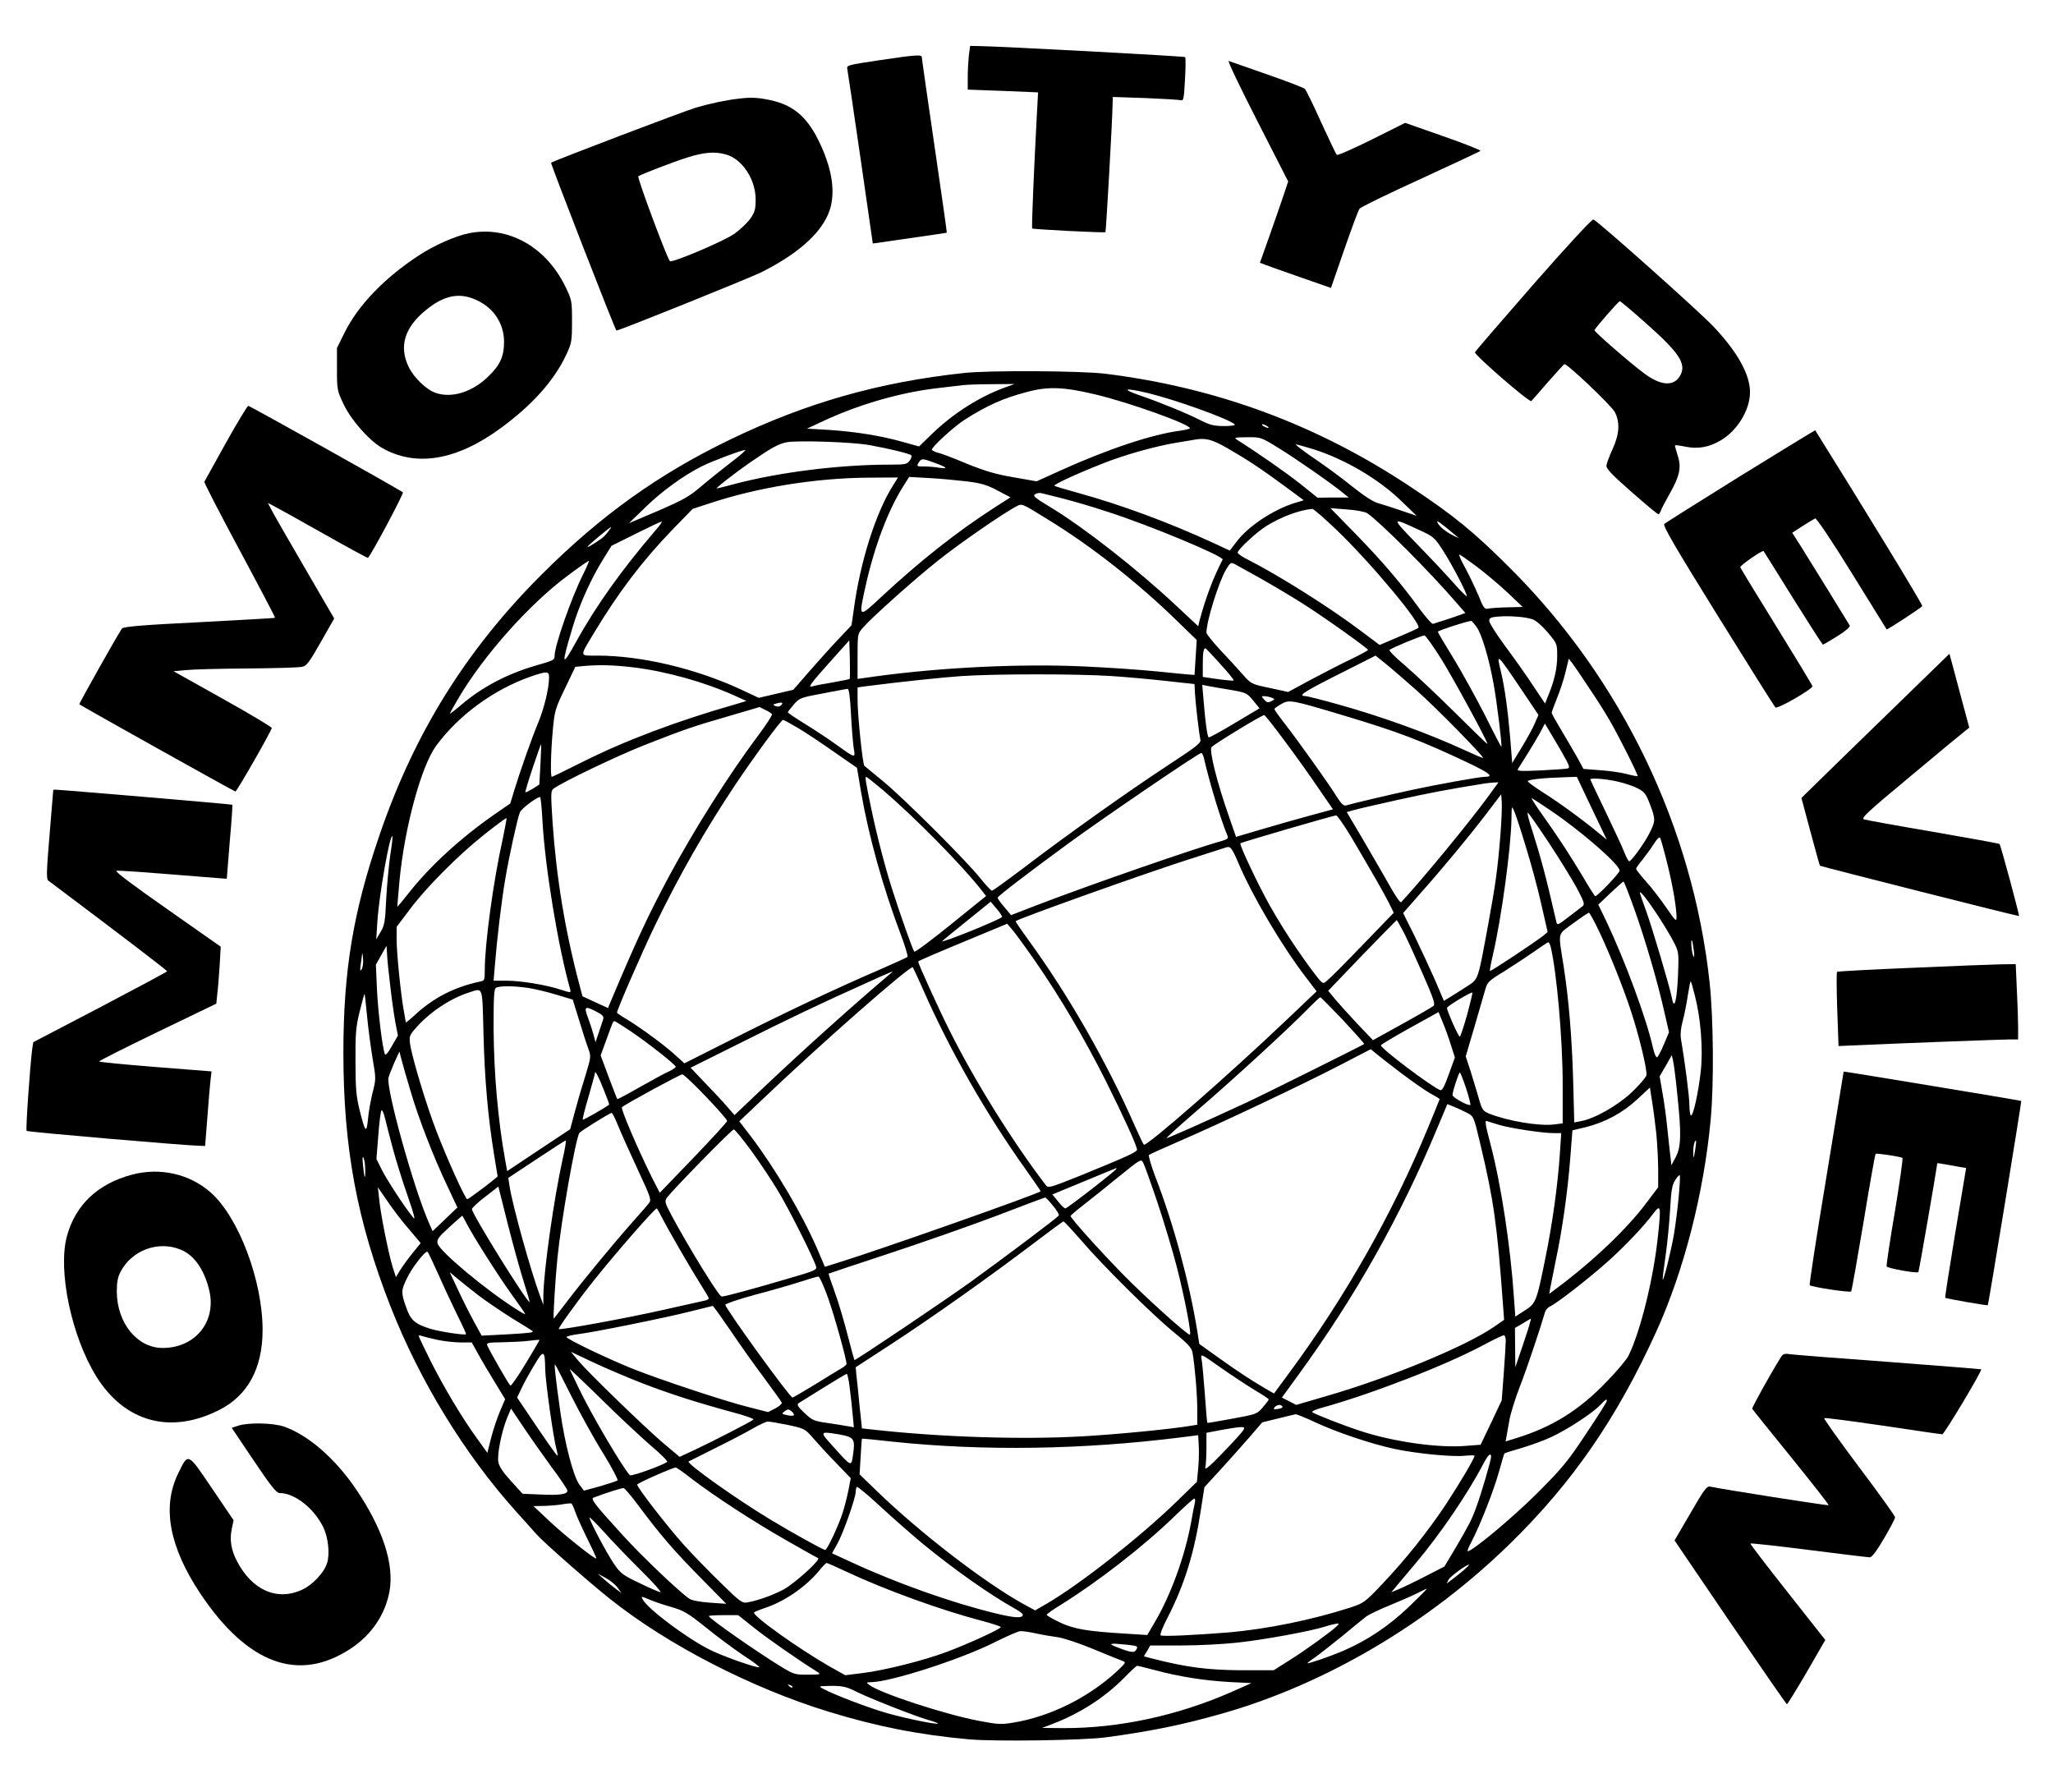 <?xml version="1.0" standalone="no"?>
<!DOCTYPE svg PUBLIC "-//W3C//DTD SVG 20010904//EN"
 "http://www.w3.org/TR/2001/REC-SVG-20010904/DTD/svg10.dtd">
<svg version="1.0" xmlns="http://www.w3.org/2000/svg"
 width="1118pt" height="976pt" viewBox="0 0 1118 976"
 preserveAspectRatio="xMidYMid meet">

<g transform="translate(0,976) scale(0.1,-0.1)"
fill="#000000" stroke="none">
<path d="M5276 9458 c-3 -29 -6 -83 -6 -119 l0 -67 191 -7 192 -8 -6 -111
c-16 -296 -30 -626 -26 -630 6 -5 393 -25 399 -20 3 4 38 610 39 703 l1 33
178 -6 c97 -4 184 -9 193 -12 14 -4 17 12 22 113 4 64 4 119 1 122 -4 5 -1015
59 -1120 60 l-51 1 -7 -52z"/>
<path d="M4782 9431 c-163 -24 -173 -27 -168 -46 2 -11 35 -229 72 -486 l67
-465 201 29 c111 16 202 29 202 30 1 1 -29 214 -67 472 -38 259 -69 476 -69
483 0 16 -31 14 -238 -17z"/>
<path d="M6846 9103 l169 -331 -26 -78 c-15 -44 -49 -143 -77 -222 l-51 -143
27 -10 c15 -6 102 -37 194 -69 l166 -58 72 208 c40 115 77 216 84 224 6 8 155
81 331 161 176 81 323 150 327 153 4 4 -87 40 -202 80 l-208 73 -182 -91
c-101 -50 -186 -88 -190 -83 -5 4 -43 85 -86 178 -42 94 -82 175 -88 181 -6 6
-99 42 -206 79 -107 37 -201 70 -209 73 -8 3 62 -143 155 -325z"/>
<path d="M4025 9223 c-72 -8 -156 -26 -235 -49 -70 -21 -776 -290 -789 -300
-4 -4 350 -914 356 -914 16 0 718 283 788 317 188 94 312 200 362 310 49 106
30 250 -53 415 -64 126 -138 187 -260 213 -67 14 -105 16 -169 8z m-72 -304
c88 -24 162 -135 162 -245 0 -53 -4 -69 -30 -106 -17 -23 -56 -60 -86 -81 -60
-42 -340 -160 -351 -149 -16 17 -179 454 -172 462 11 9 197 81 269 103 88 28
149 33 208 16z"/>
<path d="M8350 8211 c-173 -198 -316 -364 -318 -369 -4 -14 298 -276 307 -266
5 5 46 52 91 104 46 52 86 96 89 97 14 5 256 -225 275 -261 29 -57 25 -120
-13 -203 -17 -37 -32 -77 -33 -89 -2 -15 32 -51 136 -142 76 -67 142 -122 147
-122 4 0 10 9 14 20 3 10 24 50 45 87 57 100 68 147 46 213 -9 29 -16 54 -14
55 2 2 26 -1 55 -7 69 -14 127 -4 190 32 93 53 163 167 163 265 0 96 -68 218
-198 356 -74 79 -630 575 -655 584 -7 3 -151 -153 -327 -354z m611 -209 c182
-161 222 -221 191 -283 -33 -65 -106 -62 -200 9 -78 58 -271 226 -269 234 3
11 131 158 138 158 4 0 67 -53 140 -118z"/>
<path d="M2554 8490 c-75 -15 -190 -66 -275 -122 -186 -122 -329 -271 -402
-418 l-42 -85 0 -115 c0 -111 1 -117 36 -191 41 -86 137 -195 206 -236 185
-108 408 -72 650 106 172 126 290 258 356 398 30 64 32 74 32 184 0 113 -1
116 -38 192 -107 216 -312 329 -523 287z m41 -364 c94 -43 149 -127 150 -226
0 -81 -21 -128 -88 -192 -86 -83 -195 -117 -283 -88 -52 17 -122 85 -150 145
-52 111 -20 213 96 307 99 81 183 97 275 54z"/>
<path d="M5250 7729 c-465 -50 -861 -163 -1277 -364 -387 -187 -703 -413
-1024 -734 -413 -413 -695 -867 -885 -1426 -141 -413 -194 -732 -194 -1177 0
-518 74 -916 257 -1383 159 -405 404 -805 683 -1115 42 -47 92 -102 111 -124
40 -45 290 -265 404 -355 312 -248 766 -482 1185 -611 261 -80 490 -126 765
-151 140 -13 628 -6 750 11 248 34 411 67 630 129 565 161 1125 491 1571 928
339 332 580 682 794 1153 150 330 259 754 296 1155 18 192 15 551 -6 745 -91
845 -479 1650 -1085 2255 -199 199 -308 288 -545 445 -507 337 -1055 540
-1662 615 -133 16 -630 19 -768 4z m225 -78 c-141 -51 -283 -141 -400 -254
l-70 -68 -90 25 c-120 34 -255 55 -400 65 l-120 7 79 37 c195 92 417 157 619
182 67 8 136 16 152 18 17 2 86 5 155 5 l125 1 -50 -18z m495 -40 c180 -43
510 -161 510 -183 0 -3 -24 -9 -52 -13 -154 -20 -394 -100 -653 -217 l-130
-59 -125 22 c-96 16 -156 34 -255 74 -71 30 -142 57 -158 60 -15 4 -29 11 -32
15 -7 11 118 126 179 165 123 78 210 117 340 151 115 31 202 27 376 -15z m280
9 c152 -37 440 -140 474 -171 6 -5 -19 -9 -57 -9 -55 0 -79 6 -126 30 -81 41
-218 97 -331 136 -107 37 -87 44 40 14z m650 -180 c8 -5 11 -10 5 -10 -5 0
-17 5 -25 10 -8 5 -10 10 -5 10 6 0 17 -5 25 -10z m65 -121 c97 -60 290 -194
350 -244 l30 -24 -85 0 -85 -1 -95 76 c-77 61 -223 163 -346 241 -16 10 -6 12
56 12 76 1 76 1 175 -60z m-280 0 c109 -63 178 -108 312 -207 l103 -76 -53
-16 c-116 -37 -253 -128 -314 -211 l-36 -47 -86 40 c-243 112 -501 208 -740
274 -68 19 -127 36 -129 39 -6 6 116 63 258 119 118 48 297 98 410 116 41 7
82 13 90 15 64 12 98 4 185 -46z m-1948 17 c105 -19 216 -46 225 -55 4 -4 1
-17 -8 -29 -14 -20 -24 -22 -107 -22 -274 0 -602 -41 -845 -105 -52 -14 -96
-25 -99 -25 -9 0 101 86 182 142 119 82 155 101 200 110 63 11 361 1 452 -16z
m2415 -22 c173 -55 357 -163 481 -284 l82 -79 -85 29 c-47 16 -103 34 -125 40
-25 6 -77 40 -140 90 -55 45 -149 114 -210 155 -60 41 -104 75 -98 75 7 0 49
-12 95 -26z m-3169 -70 c-48 -37 -122 -96 -163 -131 -65 -56 -97 -74 -235
-134 l-160 -68 92 89 c87 85 204 170 303 220 50 26 218 89 238 90 7 0 -27 -30
-75 -66z m1106 -4 c68 -24 78 -35 26 -27 -22 4 -59 7 -83 7 -40 0 -41 1 -30
20 16 25 20 25 87 0z m-225 -122 c-95 -150 -179 -415 -214 -673 l-13 -90 -71
-75 c-39 -41 -110 -120 -158 -175 l-88 -101 -94 -22 -94 -22 -94 44 c-246 115
-545 186 -785 186 -99 0 -98 -9 -21 119 135 225 266 397 431 568 l109 112 92
30 c261 87 577 138 864 140 l162 1 -26 -42z m399 21 c80 -10 112 -19 169 -50
l71 -37 -86 -55 c-208 -134 -406 -291 -614 -484 -131 -122 -129 -123 -87 66
48 212 122 406 204 535 l31 49 107 -6 c59 -3 151 -12 205 -18z m523 -93 c55
-14 165 -46 243 -72 229 -73 638 -244 629 -261 -53 -103 -92 -208 -125 -330
l-8 -33 -123 115 c-212 198 -496 420 -675 529 -91 55 -105 66 -90 75 10 6 25
8 33 6 8 -2 60 -15 116 -29z m-76 -117 c231 -141 488 -343 701 -551 l106 -103
-6 -95 -6 -95 -30 2 c-16 1 -95 9 -175 17 -80 8 -258 21 -396 27 -344 16 -776
-5 -1136 -54 l-98 -14 0 123 c0 123 0 123 31 158 48 55 279 262 408 364 108
87 358 260 425 294 32 17 26 20 176 -73z m1570 -56 c185 -177 465 -513 444
-532 -5 -4 -55 -27 -110 -50 l-101 -43 -100 75 c-169 128 -452 306 -620 391
-29 14 -53 31 -53 37 0 16 100 109 155 144 80 50 178 87 251 94 7 1 67 -52
134 -116z m165 93 c70 -48 339 -317 482 -483 l53 -61 -28 -10 c-15 -6 -52 -18
-82 -28 -30 -9 -60 -19 -66 -21 -6 -2 -40 36 -75 84 -100 138 -202 257 -348
407 l-136 139 90 -7 c49 -3 98 -13 110 -20z m277 -89 c86 -39 89 -42 137 -116
53 -83 135 -241 128 -247 -2 -2 -33 28 -68 68 -35 40 -124 135 -199 212 -146
150 -146 152 2 83z m202 -30 l21 -18 -25 12 c-42 20 -80 49 -91 72 -11 20 13
3 95 -66z m-4356 23 c-180 -210 -322 -408 -429 -602 -81 -146 -84 -136 -22 72
38 128 101 268 169 377 l44 71 133 66 c72 36 136 66 140 66 5 0 -11 -23 -35
-50z m-258 -7 c-11 -15 -28 -32 -38 -38 -48 -33 -72 -47 -72 -42 0 6 121 107
128 107 2 0 -6 -12 -18 -27z m4730 -187 c47 -35 123 -99 169 -142 l83 -79 -82
-2 c-45 -1 -92 -4 -105 -7 -20 -5 -26 2 -54 72 -18 42 -50 110 -72 150 -22 39
-36 72 -32 72 5 0 46 -29 93 -64z m-4864 -42 c-65 -131 -156 -390 -156 -446 0
-22 -4 -24 -105 -53 -154 -45 -289 -116 -402 -212 -35 -30 -63 -51 -63 -49 0
3 22 43 49 88 138 233 388 513 596 666 60 45 111 80 112 78 2 -2 -12 -34 -31
-72z m3691 -25 c67 -38 166 -97 220 -131 115 -72 363 -249 363 -257 0 -3 -44
-27 -98 -53 -53 -25 -151 -76 -217 -111 l-120 -65 -101 22 c-100 21 -100 21
-149 76 -26 30 -81 90 -122 133 -40 43 -73 85 -73 92 0 62 65 271 106 343 23
38 27 41 47 31 12 -7 77 -43 144 -80z m1478 -221 c17 -5 53 -36 83 -71 51 -61
52 -63 52 -127 0 -68 -14 -132 -47 -213 l-19 -48 -69 103 c-37 57 -106 153
-152 215 -45 61 -83 121 -83 132 0 17 8 20 53 24 65 4 143 -2 182 -15z m-302
-45 c28 -41 68 -177 92 -315 17 -94 46 -331 41 -335 -1 -1 -41 75 -88 170 -48
94 -125 234 -172 311 -47 76 -86 142 -86 146 0 6 153 56 181 59 4 1 18 -16 32
-36z m-192 -175 c68 -110 249 -443 249 -459 0 -3 -82 77 -182 176 -101 100
-223 214 -271 255 -48 40 -84 77 -80 81 11 11 174 78 190 79 6 0 49 -60 94
-132z m-3224 -105 c-2 -2 -44 -10 -93 -19 -49 -8 -97 -17 -108 -21 -29 -8 -18
7 94 133 l105 117 3 -103 c1 -56 1 -104 -1 -107z m2018 82 c43 -47 76 -88 73
-90 -2 -3 -41 1 -86 7 l-82 12 0 71 c0 61 4 85 15 85 2 0 37 -38 80 -85z
m1069 -144 c101 -89 369 -362 362 -368 -1 -2 -45 17 -97 41 -197 91 -453 184
-694 251 -89 25 -169 45 -178 45 -42 0 -3 25 184 119 l200 101 57 -46 c31 -25
106 -90 166 -143z m574 0 l90 -134 -20 -46 c-10 -24 -42 -83 -71 -130 l-52
-86 -11 137 c-13 152 -30 275 -50 359 -26 107 -25 106 114 -100z m365 14 c41
-60 92 -141 114 -180 52 -90 155 -296 151 -301 -2 -2 -28 3 -58 11 -30 8 -96
18 -146 21 l-91 7 -33 61 c-19 33 -58 101 -87 149 -29 48 -53 91 -53 96 0 5
13 39 28 77 16 38 37 102 47 143 l18 74 19 -24 c10 -13 51 -73 91 -134z
m-5203 111 c179 -22 384 -79 551 -154 l64 -29 -60 -18 c-318 -91 -598 -196
-837 -316 -87 -44 -160 -79 -163 -79 -8 0 -6 127 5 250 10 109 13 120 67 232
l56 117 41 4 c88 8 166 6 276 -7z m-460 -53 c0 -59 -25 -163 -57 -243 -38 -91
-98 -261 -133 -375 l-21 -70 -87 -60 c-185 -129 -353 -283 -468 -430 -32 -41
-59 -73 -60 -72 -1 1 5 67 12 146 28 289 118 619 199 730 123 167 313 306 515
377 88 30 100 30 100 -3z m3060 6 c91 -6 230 -19 310 -28 l145 -16 2 -45 c3
-58 23 -228 30 -257 4 -19 -19 -37 -184 -145 -219 -144 -548 -378 -780 -555
-89 -67 -166 -123 -171 -123 -5 0 -33 30 -63 67 -77 97 -417 436 -529 528 -52
43 -98 81 -103 85 -9 8 -37 273 -37 361 l0 66 43 6 c177 23 423 49 527 56 187
12 622 12 810 0z m642 -74 c95 -16 98 -18 132 -59 l35 -43 -136 -81 c-75 -45
-138 -80 -141 -77 -8 7 -19 91 -27 194 l-8 92 24 -5 c13 -3 68 -12 121 -21z
m-2058 -132 c4 -76 11 -160 15 -186 10 -57 11 -58 -93 17 -43 31 -120 82 -172
114 -51 31 -93 60 -94 63 0 3 15 22 33 43 30 35 38 38 157 60 69 13 130 25
136 25 7 1 14 -47 18 -136z m2291 88 c19 -8 19 -8 -1 -19 -18 -9 -25 -8 -39 8
-17 19 -17 20 1 19 10 0 28 -4 39 -8z m389 -96 c304 -91 426 -138 688 -262
112 -54 135 -73 83 -73 -28 0 -262 -42 -395 -71 -108 -23 -337 -77 -361 -85
-12 -3 -26 11 -49 47 -38 63 -213 308 -287 403 -29 37 -53 71 -53 75 0 3 17
16 37 27 44 26 56 23 337 -61z m-3061 54 c-7 -7 -19 -8 -30 -4 -16 7 -15 9 7
15 30 8 38 4 23 -11z m-85 -25 c18 -8 34 -19 36 -23 3 -4 -31 -57 -76 -117
-162 -217 -344 -505 -486 -768 -111 -208 -173 -339 -322 -693 l-9 -22 -70 32
-69 32 -16 60 c-80 302 -126 586 -147 889 -10 157 -10 171 6 182 49 36 350
180 495 237 219 86 266 102 460 158 91 27 165 48 166 49 0 0 15 -7 32 -16z
m2829 -170 c57 -76 139 -191 182 -255 l80 -116 -122 -33 c-67 -18 -186 -52
-264 -75 l-142 -42 -35 101 c-68 192 -113 373 -98 388 20 20 277 177 287 174
5 -1 55 -65 112 -142z m-2648 70 c42 -25 130 -84 197 -131 l121 -84 22 -131
c41 -239 119 -519 215 -773 25 -66 42 -123 38 -126 -4 -3 -72 -34 -152 -69
-248 -107 -524 -238 -799 -377 l-264 -133 -43 39 c-55 52 -187 149 -263 196
-34 20 -61 38 -61 41 0 16 137 330 206 473 134 276 268 512 437 766 106 158
250 354 261 355 5 0 43 -21 85 -46z m4182 -176 c15 -29 17 -39 7 -42 -7 -3
-73 -7 -147 -11 -109 -5 -132 -4 -125 7 4 7 26 42 49 78 23 36 54 89 70 117
l28 53 49 -82 c27 -45 58 -99 69 -120z m-5588 -22 l-6 -108 -36 -23 c-20 -12
-38 -21 -40 -19 -2 1 16 62 40 133 24 72 44 129 46 128 1 -2 -1 -51 -4 -111z
m3613 37 c31 -136 92 -337 129 -425 5 -13 -2 -19 -34 -28 -137 -37 -716 -238
-1000 -347 l-145 -56 -37 44 c-21 24 -37 47 -36 51 3 10 158 129 382 293 187
137 712 495 727 495 4 0 10 -12 14 -27z m-1749 -174 c172 -147 434 -412 542
-551 l21 -27 -192 -155 c-106 -86 -195 -152 -199 -148 -8 8 -76 200 -118 332
-39 121 -84 293 -115 440 -33 158 -36 180 -29 180 3 0 43 -32 90 -71z m3861
-100 l82 -171 -38 31 c-86 72 -223 172 -303 222 -47 30 -87 59 -89 64 -5 10
80 19 206 23 l61 2 81 -171z m142 145 c35 -8 84 -24 107 -36 37 -19 46 -29 68
-87 31 -82 31 -91 -1 -155 -27 -55 -100 -156 -112 -156 -4 0 -15 21 -26 48
-10 26 -56 125 -102 221 -46 96 -84 175 -84 177 0 10 91 2 150 -12z m-702 -76
c-101 -139 -359 -453 -478 -581 -4 -5 -34 38 -65 95 -32 56 -97 169 -144 249
l-87 147 35 10 c20 6 128 31 241 56 173 38 265 56 470 89 14 2 37 5 53 6 l27
1 -52 -72z m63 -213 c-16 -195 -27 -272 -67 -490 -57 -310 -52 -294 -115 -336
-30 -19 -70 -45 -90 -57 l-36 -22 -48 113 c-27 61 -77 169 -111 239 l-63 126
91 104 c129 145 271 317 364 439 l79 104 3 -40 c2 -22 -1 -103 -7 -180z
m-5217 78 c14 -256 85 -687 152 -924 4 -15 -1 -15 -52 2 -79 26 -217 49 -298
49 l-68 0 7 83 c12 149 36 350 56 467 21 126 66 330 80 366 7 20 91 83 110 84
4 0 9 -57 13 -127z m5487 56 c164 -110 379 -296 379 -330 0 -13 -120 -139
-133 -139 -2 0 -31 44 -62 98 -75 125 -132 213 -222 340 -41 57 -68 100 -61
96 7 -4 51 -33 99 -65z m-131 -202 c28 -90 66 -231 84 -313 l34 -149 -21 -18
c-44 -35 -289 -198 -293 -194 -2 2 5 42 16 88 46 197 98 578 101 739 1 74 1
74 15 43 8 -18 37 -106 64 -196z m124 25 c57 -86 125 -197 152 -246 40 -75 45
-90 33 -100 -8 -6 -43 -33 -77 -59 -59 -46 -62 -47 -67 -25 -57 249 -82 343
-143 535 -11 35 -16 60 -11 57 5 -3 56 -76 113 -162z m-1076 31 c115 -195 178
-305 206 -360 l26 -53 -137 -142 c-154 -159 -199 -205 -230 -231 -20 -18 -21
-16 -86 70 -82 112 -154 222 -223 344 -61 108 -166 330 -159 337 6 6 505 151
521 152 7 0 43 -53 82 -117z m-4621 -15 c-50 -224 -97 -567 -97 -709 0 -56 -1
-59 -27 -64 -135 -29 -246 -85 -344 -173 -32 -30 -59 -52 -59 -49 0 2 -5 29
-10 58 -16 83 -40 316 -40 393 l0 69 70 93 c91 122 267 299 410 412 63 50 116
89 118 87 2 -2 -8 -54 -21 -117z m-612 -87 c-8 -56 -18 -164 -22 -239 -5 -119
-9 -141 -30 -176 l-24 -41 6 95 c9 144 68 480 82 466 2 -2 -3 -49 -12 -105z
m6954 -41 c31 -124 50 -238 51 -294 0 -27 -6 -21 -56 52 -31 45 -80 109 -110
142 -30 33 -54 65 -54 69 0 5 15 27 34 49 18 23 46 61 62 86 18 29 31 41 35
33 4 -7 21 -68 38 -137z m-2336 3 c76 -180 235 -450 368 -624 l59 -77 -163
-155 c-323 -307 -765 -693 -778 -680 -4 4 -25 49 -47 98 -152 347 -363 716
-579 1013 -41 57 -74 104 -72 106 20 16 720 266 954 340 99 32 185 59 190 61
25 9 33 0 68 -82z m2156 -250 c62 -173 129 -404 164 -561 l26 -113 -28 -66
c-15 -37 -32 -68 -37 -70 -6 -2 -16 22 -23 54 -34 154 -152 473 -254 688 l-43
89 66 63 c36 34 68 62 71 63 3 0 29 -66 58 -147z m125 -32 c35 -53 76 -121 91
-151 27 -53 28 -58 23 -181 -6 -138 -21 -194 -33 -124 -11 58 -108 386 -144
484 -17 47 -31 87 -31 89 0 15 40 -35 94 -117z m-3567 -14 c-1 -5 -78 -39
-171 -77 -92 -37 -162 -62 -155 -55 8 8 70 59 139 114 l125 101 32 -38 c18
-20 31 -41 30 -45z m3254 -84 c60 -128 126 -294 169 -423 46 -139 92 -330 86
-355 -3 -12 -39 -54 -80 -93 -78 -73 -201 -143 -277 -157 l-36 -7 -6 231 c-7
238 -24 440 -52 621 -30 192 -36 167 52 232 43 32 82 58 86 58 4 0 30 -48 58
-107z m-1064 -5 c20 -40 67 -143 104 -228 53 -121 66 -158 56 -167 -7 -6 -84
-51 -171 -99 l-159 -88 -85 89 c-46 49 -101 110 -122 135 l-37 45 185 193
c102 105 187 192 188 192 2 0 20 -33 41 -72z m-2010 -151 c138 -199 269 -422
387 -657 93 -187 161 -335 168 -368 3 -14 -43 -35 -310 -144 -165 -66 -174
-69 -187 -51 -178 232 -390 572 -524 842 -53 104 -171 364 -171 375 0 4 99 46
350 150 l135 56 28 -33 c15 -17 71 -94 124 -170z m3587 58 c4 -34 3 -43 -3
-30 -9 19 -15 93 -7 84 2 -2 6 -26 10 -54z m-780 22 c33 -135 66 -503 66 -752
l0 -212 -48 -6 c-81 -10 -252 19 -352 59 -34 14 -39 21 -55 77 -10 34 -30 101
-45 149 l-28 86 44 149 c24 81 50 173 59 203 15 54 17 56 110 113 52 33 125
81 162 107 38 27 71 49 74 49 4 1 9 -9 13 -22z m-6318 -222 c8 -71 21 -160 28
-197 l13 -67 -33 -57 c-21 -38 -35 -53 -38 -44 -14 38 -37 228 -43 351 l-6
136 29 52 29 51 3 -47 c1 -27 9 -106 18 -178z m-156 98 c-9 -14 -10 -10 -6 22
3 22 7 49 8 60 1 11 3 1 5 -22 2 -24 -1 -51 -7 -60z m3060 -118 c141 -321 344
-677 556 -973 45 -64 82 -117 81 -119 -16 -15 -880 -320 -1098 -387 l-77 -24
-43 101 c-82 188 -227 434 -362 612 l-61 79 115 109 c319 305 818 743 830 730
3 -5 30 -62 59 -128z m-171 102 c-200 -169 -456 -398 -702 -630 l-157 -149
-42 48 c-23 27 -77 85 -120 129 l-77 81 257 128 c269 135 462 227 697 332 132
60 154 69 144 61z m4371 -129 c32 -123 45 -291 32 -410 -13 -119 -42 -249 -54
-242 -4 3 -8 29 -8 57 0 45 -25 239 -46 360 -4 23 -1 59 9 95 9 31 21 94 28
139 7 46 14 81 16 79 3 -2 13 -37 23 -78z m-6350 42 c36 -6 104 -22 152 -37
l87 -26 36 -116 c19 -64 42 -134 50 -155 14 -37 13 -45 -16 -140 -18 -56 -44
-145 -58 -198 l-26 -97 -172 -114 -171 -114 -11 61 c-40 223 -61 469 -63 716
0 170 2 214 13 221 19 12 99 11 179 -1z m-247 -247 c6 -250 25 -459 57 -656
11 -65 20 -120 20 -122 0 -6 -158 -125 -165 -125 -11 0 -110 219 -168 370 -57
148 -133 401 -144 477 -5 38 -2 47 27 80 76 89 189 165 295 199 77 24 71 41
78 -223z m5357 103 c-18 -64 -36 -118 -40 -121 -6 -4 -70 139 -70 157 0 9 133
89 138 83 2 -2 -11 -56 -28 -119z m-5991 -9 c6 -65 20 -168 30 -230 19 -110
19 -113 0 -187 -10 -41 -22 -106 -25 -144 -8 -81 -15 -73 -46 51 -18 73 -22
118 -22 263 -1 152 2 188 23 273 13 53 25 96 26 95 2 -2 8 -56 14 -121z m5315
-22 c65 -70 117 -128 115 -130 -7 -6 -561 -282 -644 -320 -246 -114 -429 -195
-432 -192 -2 2 70 67 159 144 183 156 497 444 603 552 38 39 72 71 75 71 3 0
58 -56 124 -125z m-4030 2 c-4 -12 -15 -44 -24 -72 l-17 -50 -12 45 c-7 25
-19 62 -27 83 -25 65 -20 71 37 42 43 -22 49 -29 43 -48z m4617 -137 l22 -68
-33 -91 c-24 -68 -37 -91 -47 -87 -48 19 -323 226 -323 244 0 4 71 46 157 94
l157 87 23 -56 c13 -31 33 -86 44 -123z m-4467 75 c95 -64 246 -183 246 -194
0 -4 -17 -16 -37 -25 -21 -9 -92 -48 -158 -85 -66 -38 -121 -67 -123 -66 -2 2
-23 56 -47 120 l-44 118 26 71 c40 111 42 116 49 116 4 0 43 -25 88 -55z
m4200 -231 c54 -41 123 -89 152 -106 30 -16 54 -31 54 -33 0 -2 -30 -75 -66
-162 -191 -462 -446 -911 -747 -1320 l-89 -121 -47 27 c-92 55 -138 85 -248
163 l-112 80 -11 71 c-43 265 -130 586 -227 836 -24 63 -40 118 -36 122 4 4
78 37 163 74 220 95 675 310 875 414 l170 88 35 -29 c19 -16 79 -62 134 -104z
m-5397 -99 c42 -144 125 -358 200 -515 l54 -115 -67 -64 -68 -65 -20 45 c-84
191 -236 739 -220 792 3 12 18 49 32 82 l27 59 13 -49 c7 -28 29 -104 49 -170z
m6897 -13 c23 -216 21 -286 -8 -342 l-24 -45 -5 45 c-3 25 -11 95 -17 155 -6
61 -18 149 -27 197 l-15 87 33 57 33 58 7 -29 c4 -17 15 -99 23 -183z m-5846
24 c18 -44 31 -80 29 -81 -16 -14 -140 -85 -143 -82 -3 2 11 58 31 125 19 67
35 124 35 129 0 18 19 -18 48 -91z m4696 8 c15 -47 26 -88 23 -90 -8 -9 -97
40 -97 53 0 20 34 123 40 123 3 0 18 -39 34 -86z m-4140 -45 c64 -67 116 -126
116 -133 -1 -6 -83 -96 -184 -201 l-183 -190 -41 80 c-78 157 -173 378 -165
386 15 15 317 179 329 179 7 0 64 -54 128 -121z m5176 -203 c5 -54 10 -142 10
-195 l0 -96 -65 -86 c-105 -141 -294 -320 -489 -465 l-39 -29 5 30 c3 17 17
86 31 155 36 170 63 365 78 550 l12 155 71 17 c106 26 204 79 282 152 l69 64
12 -77 c7 -42 17 -120 23 -175z m-1030 114 c35 -18 36 -19 72 -172 72 -302 91
-434 123 -874 l6 -81 -58 -40 c-159 -108 -578 -280 -920 -378 l-154 -45 -39
20 -39 20 93 128 c307 422 554 860 755 1344 l53 126 37 -15 c20 -8 52 -23 71
-33z m-5849 -200 c17 -63 53 -178 80 -255 35 -101 43 -133 29 -115 -50 62
-140 201 -169 257 l-31 62 10 126 c5 69 13 132 17 138 4 6 13 -13 20 -43 7
-30 27 -107 44 -170z m1224 133 c15 -38 63 -144 106 -237 76 -164 78 -170 61
-190 -9 -12 -49 -57 -88 -101 -107 -121 -270 -319 -353 -428 -41 -53 -74 -97
-75 -97 -5 0 8 215 20 333 21 207 98 643 119 678 7 10 166 109 176 109 4 0 19
-30 34 -67z m4798 2 c65 -19 237 -45 296 -45 l43 0 -7 -107 c-11 -169 -41
-389 -80 -577 -47 -234 -51 -244 -113 -283 l-50 -32 -7 97 c-19 287 -71 626
-129 845 -26 98 -31 127 -20 123 8 -3 38 -12 67 -21z m-4071 -142 c47 -65 114
-165 148 -223 59 -98 190 -359 204 -406 6 -18 -6 -24 -141 -63 -210 -62 -355
-101 -373 -101 -15 0 -185 277 -275 446 -34 64 -36 74 -24 91 28 40 354 373
365 373 6 0 49 -53 96 -117z m-1028 -45 c-47 -212 -103 -604 -105 -743 l0 -50
-15 40 c-53 141 -153 501 -169 606 l-7 45 154 102 c84 56 156 102 159 102 3 0
-4 -46 -17 -102z m6167 47 c-8 -46 -9 -47 -10 -13 -1 34 8 73 15 66 2 -2 -1
-26 -5 -53z m-7242 -104 c1 -61 -5 -49 -12 24 -4 38 -3 53 3 40 5 -11 9 -40 9
-64z m4315 -181 c36 -107 83 -265 105 -350 45 -177 82 -372 70 -368 -25 9
-244 207 -360 325 -135 138 -289 310 -289 322 1 3 33 31 72 61 39 30 125 99
191 153 119 96 121 98 133 75 7 -13 42 -111 78 -218z m-224 186 c0 -8 -268
-216 -278 -216 -6 0 -24 17 -40 38 l-31 38 172 71 c95 39 173 72 175 72 1 1 2
-1 2 -3z m3061 -161 c-6 -63 -18 -154 -26 -202 -16 -89 -55 -246 -60 -241 -2
2 5 59 15 128 10 69 21 183 25 254 6 108 11 135 29 162 11 18 23 29 24 23 2
-5 -1 -61 -7 -124z m-6288 -457 c19 -60 33 -108 31 -108 -16 0 -314 480 -314
506 0 6 32 37 72 67 l72 56 52 -207 c29 -114 68 -255 87 -314z m-690 368 c17
-23 53 -67 80 -98 l48 -57 -43 -53 c-24 -29 -54 -71 -68 -93 l-24 -39 -19 59
c-23 78 -64 283 -72 365 l-7 65 37 -54 c20 -30 51 -73 68 -95z m3571 49 c21
-25 35 -49 32 -54 -7 -11 -298 -230 -481 -362 -136 -98 -628 -429 -632 -425
-1 1 -18 62 -37 136 -19 74 -50 180 -70 234 -20 55 -35 100 -33 101 1 1 148
50 327 109 179 59 442 151 585 205 143 55 263 100 266 100 4 1 23 -19 43 -44z
m3296 -154 c-23 -234 -96 -531 -162 -664 -10 -20 -64 -85 -121 -143 -147 -153
-295 -245 -490 -305 l-58 -18 5 27 c3 15 10 55 16 90 6 34 31 115 56 180 38
96 113 321 138 408 4 12 16 26 29 31 37 18 199 143 305 237 98 87 200 194 257
270 38 50 41 39 25 -113z m-5425 89 c35 -69 167 -296 215 -371 22 -34 40 -65
40 -69 0 -4 -10 -10 -22 -12 -13 -3 -115 -26 -228 -51 -194 -44 -560 -111
-567 -104 -4 5 94 142 185 257 118 149 337 400 349 400 1 0 14 -22 28 -50z
m-1064 -32 c36 -70 167 -277 245 -386 41 -56 74 -104 74 -107 0 -3 -19 7 -42
22 -169 106 -424 319 -435 362 -5 21 4 34 63 88 38 34 70 63 71 63 2 0 12 -19
24 -42z m3345 -90 c118 -138 386 -404 506 -502 75 -61 98 -86 102 -110 12 -67
26 -225 26 -308 l0 -86 -37 -6 c-107 -18 -405 -47 -585 -57 -332 -19 -775 -5
-1149 37 l-55 6 -13 122 c-6 66 -14 141 -17 166 l-4 45 192 125 c218 142 525
359 768 543 91 69 168 126 171 126 4 1 46 -45 95 -101z m-3496 -193 c29 -66
75 -164 102 -219 27 -54 48 -100 46 -101 -6 -7 -144 14 -193 29 -86 27 -108
46 -133 117 -28 79 -28 92 2 154 28 61 105 160 115 148 4 -4 31 -62 61 -128z
m215 -108 c39 -30 120 -85 180 -123 61 -37 112 -69 114 -71 12 -9 -16 -12
-140 -19 l-136 -7 -41 75 c-23 42 -62 119 -87 173 l-46 98 43 -36 c24 -20 75
-61 113 -90z m1904 -13 c35 -98 101 -335 101 -361 0 -4 -12 -15 -28 -24 -15
-9 -80 -48 -144 -88 -64 -39 -119 -71 -122 -71 -15 0 -365 484 -366 505 0 6
72 30 159 54 88 23 199 55 248 71 48 15 93 29 99 29 7 1 30 -51 53 -115z
m-533 -176 c49 -73 131 -189 183 -258 51 -69 95 -130 98 -137 3 -6 -13 -21
-35 -32 l-39 -20 -114 29 c-127 32 -473 147 -619 205 -134 53 -370 166 -365
175 3 4 31 11 62 15 85 10 480 90 613 124 63 16 117 29 121 30 3 1 45 -58 95
-131z m4349 15 c-8 -27 -28 -86 -44 -133 l-29 -85 -1 107 -1 107 43 25 c23 14
43 26 44 26 1 0 -4 -21 -12 -47z m-5942 -69 c38 -8 95 -14 127 -14 l59 0 32
-57 c17 -32 58 -102 91 -155 l59 -97 -27 -63 c-15 -35 -37 -100 -49 -146 l-21
-83 -56 78 c-84 116 -179 276 -253 422 -36 72 -65 134 -65 137 0 3 8 3 18 -1
9 -3 48 -13 85 -21z m5817 -5 c0 -17 -5 -97 -11 -178 l-11 -146 -57 -121 -58
-121 -79 -6 c-148 -13 -394 22 -569 79 -94 30 -256 94 -268 104 -5 5 17 15 50
24 269 74 674 231 878 340 55 30 106 54 113 55 7 1 12 -11 12 -30z m-5336
-122 c-42 -70 -80 -124 -84 -122 -9 5 -115 191 -126 218 -6 15 2 17 82 18 49
1 114 4 144 8 30 4 56 6 58 5 1 -1 -32 -58 -74 -127z m105 -32 c1 -66 45 -379
61 -434 5 -19 8 -36 6 -38 -2 -2 -52 68 -112 157 l-108 160 23 48 c12 26 43
83 69 126 52 89 60 87 61 -19z m531 -78 c151 -58 291 -103 493 -158 65 -17
115 -35 110 -39 -12 -11 -228 -122 -320 -165 l-82 -38 -88 74 c-101 86 -407
382 -465 451 l-39 47 123 -58 c68 -32 188 -83 268 -114z m3332 -36 c43 -25 77
-48 77 -51 1 -3 -14 -22 -32 -43 -31 -37 -35 -38 -166 -62 -74 -14 -135 -24
-136 -23 -2 2 -8 74 -14 161 -7 87 -14 172 -18 188 -5 29 -3 28 103 -47 60
-42 144 -97 186 -123z m-3719 -36 c47 -93 124 -233 172 -309 47 -77 82 -143
78 -147 -5 -4 -47 -18 -95 -32 l-88 -24 -24 32 c-33 43 -80 223 -105 400 -26
185 -34 261 -28 255 3 -3 43 -81 90 -175z m435 -270 c51 -43 89 -81 85 -85
-18 -17 -196 -81 -203 -73 -44 49 -212 335 -280 478 -24 50 -45 95 -48 100 -3
6 76 -69 174 -165 98 -97 221 -211 272 -255z m1080 313 c6 -46 13 -112 16
-147 l6 -63 -28 5 c-15 3 -65 11 -112 18 -79 11 -87 15 -130 56 -37 35 -42 45
-30 53 8 5 69 43 135 84 66 41 123 75 126 75 4 1 12 -36 17 -81z m4122 -67 c0
-5 -50 -85 -112 -177 -99 -150 -129 -187 -267 -325 -134 -134 -366 -327 -379
-315 -2 2 8 26 22 52 48 93 117 269 147 373 16 57 30 106 32 107 2 2 43 15 92
29 48 14 122 41 163 60 88 41 225 130 266 174 32 33 36 36 36 22z m-1766 -30
c3 -5 -8 -11 -24 -13 -24 -4 -27 -2 -19 9 13 15 35 17 43 4z m-3983 -326 c49
-65 89 -125 89 -132 0 -20 -42 -26 -147 -21 l-97 4 -63 69 c-42 46 -65 80 -69
103 -8 41 18 169 48 242 l21 50 65 -97 c36 -54 105 -152 153 -218z m1319 277
c-6 -2 -23 -1 -38 3 -26 6 -26 7 -8 21 17 12 22 12 39 -3 11 -11 14 -19 7 -21z
m2841 -36 c115 -54 301 -117 430 -145 120 -26 316 -45 386 -38 29 3 53 3 53 0
0 -14 -79 -147 -155 -263 -101 -152 -220 -301 -349 -437 -93 -98 -100 -103
-174 -127 -204 -66 -453 -117 -662 -135 -188 -15 -358 -23 -369 -16 -6 3 11
47 39 100 91 178 144 350 179 579 l20 128 89 97 c48 53 119 132 157 176 l69
80 86 21 c47 12 90 22 96 23 6 0 54 -19 105 -43z m-2871 -15 c92 -20 94 -21
139 -73 25 -29 81 -90 125 -135 l79 -82 -12 -63 c-7 -35 -21 -92 -33 -128 -22
-69 -84 -200 -94 -200 -11 0 -184 96 -301 167 -181 109 -457 305 -443 315 3 1
68 34 144 72 77 38 169 86 205 107 36 21 73 38 82 38 9 1 58 -8 109 -18z
m2481 -28 c-5 -10 -55 -65 -111 -123 -74 -77 -100 -98 -96 -80 3 14 6 62 6
106 l0 82 78 15 c42 8 90 15 105 16 24 1 26 -2 18 -16z m-2200 -24 c79 -14 87
-24 75 -106 -10 -72 -7 -73 -106 37 -79 87 -79 87 31 69z m1954 -186 l-7 -72
-116 -113 c-197 -190 -518 -443 -701 -550 l-64 -37 -66 36 c-214 119 -561 387
-793 611 l-97 94 6 97 c3 53 6 97 7 97 1 1 79 -6 174 -17 491 -51 1028 -43
1562 24 l95 12 3 -55 c2 -30 1 -87 -3 -127z m1595 63 c0 -17 -55 -205 -81
-274 -25 -69 -39 -95 -112 -220 l-61 -102 -105 -54 c-58 -30 -123 -61 -145
-70 l-39 -16 24 29 c13 16 61 73 107 127 135 160 283 377 372 547 25 47 40 60
40 33z m-4355 -117 c124 -95 345 -239 520 -338 87 -50 164 -93 170 -95 17 -8
-129 -140 -191 -173 -59 -30 -129 -56 -191 -68 -31 -6 -39 -1 -149 107 -64 62
-154 155 -200 206 -90 100 -254 312 -254 328 0 7 188 91 210 93 3 1 42 -26 85
-60z m1260 -355 c176 -144 365 -277 503 -354 23 -13 42 -27 42 -32 0 -21 -42
-19 -149 7 -239 58 -540 165 -788 280 l-102 47 29 52 c31 54 100 250 100 283
0 11 3 23 6 26 4 4 61 -44 128 -106 67 -62 171 -153 231 -203z m-1543 201
c115 -154 187 -238 336 -389 l137 -139 -89 6 c-52 4 -98 12 -111 21 -51 33
-263 235 -366 349 -149 163 -174 196 -157 202 77 29 155 53 164 52 7 -1 45
-47 86 -102z m3025 23 c-3 -13 -13 -62 -21 -110 -34 -184 -112 -398 -198 -542
l-40 -69 -112 7 c-216 13 -286 25 -363 61 -40 19 -73 38 -73 42 1 4 33 28 73
52 202 125 453 319 627 488 52 51 99 92 104 93 4 0 6 -10 3 -22z m-3376 -46
c6 -20 36 -86 65 -146 30 -60 53 -110 51 -112 -6 -7 -179 131 -258 206 l-84
79 60 1 c33 1 78 5 100 9 22 4 43 6 47 4 3 -2 12 -20 19 -41z m360 -324 c66
-65 113 -118 106 -118 -6 0 -58 22 -113 49 -94 45 -105 53 -142 108 -40 59
-132 233 -132 250 0 4 37 -32 82 -82 44 -49 134 -143 199 -207z m1120 -7 c209
-98 511 -208 737 -267 56 -15 102 -30 102 -34 0 -10 -179 -92 -294 -135 -129
-48 -337 -100 -457 -115 l-96 -12 -84 47 c-168 96 -428 281 -412 295 4 4 31
15 58 24 105 34 223 115 295 202 19 24 38 43 41 43 3 1 53 -21 110 -48z m3359
8 c-19 -16 -48 -39 -64 -51 l-28 -21 11 22 c10 18 96 81 111 81 3 -1 -11 -14
-30 -31z m-4607 -94 l22 -30 -30 22 c-17 13 -46 36 -65 53 l-35 31 43 -23 c24
-13 53 -36 65 -53z m4311 -103 c-112 -107 -227 -184 -361 -242 -76 -32 -193
-72 -193 -66 0 2 21 18 48 36 26 19 91 70 145 114 54 45 111 91 125 102 15 12
74 40 131 63 56 23 124 53 150 66 25 13 48 24 51 24 3 0 -41 -44 -96 -97z
m-4020 -2 c67 -19 89 -31 189 -111 61 -50 154 -118 204 -152 51 -33 91 -63 88
-65 -8 -8 -198 59 -268 94 -125 62 -340 223 -367 275 -10 18 -9 18 34 0 24
-11 78 -29 120 -41z m454 -115 c70 -56 236 -172 348 -242 16 -10 6 -12 -55
-12 -67 -1 -78 2 -135 36 -133 80 -405 270 -406 283 0 3 36 5 80 5 l80 0 88
-70z m3172 10 c-30 -29 -172 -132 -257 -185 l-87 -55 -171 0 c-189 1 -304 16
-495 65 l-41 11 18 29 17 30 169 0 c92 0 232 7 310 16 145 16 397 62 477 88
25 8 52 14 60 15 13 1 13 -1 0 -14z m-1640 -39 c36 -8 90 -17 120 -21 30 -4
118 -33 195 -65 77 -32 149 -61 160 -65 18 -6 14 -12 -33 -56 -155 -143 -363
-246 -563 -279 -66 -11 -86 -10 -185 9 -191 36 -540 151 -600 196 -18 14 -18
14 9 15 105 1 481 122 667 214 69 35 134 63 145 64 11 1 49 -4 85 -12z m498
-62 c56 -6 60 -8 51 -25 -11 -21 -28 -19 -107 12 -52 20 -40 23 56 13z m154
-139 c135 -36 267 -56 403 -64 l120 -6 -108 -48 c-294 -129 -613 -198 -917
-197 l-115 1 60 23 c148 57 281 143 386 249 35 36 67 66 71 66 3 1 48 -10 100
-24z m-1977 -93 c-3 -3 -11 0 -18 7 -9 10 -8 11 6 5 10 -3 15 -9 12 -12z m343
-21 c73 -37 320 -134 395 -156 32 -9 57 -18 55 -20 -7 -7 -168 26 -272 55
-100 28 -293 101 -355 135 -25 13 -22 14 47 15 61 0 82 -5 130 -29z"/>
<path d="M1230 7348 c-62 -112 -115 -207 -117 -211 -3 -4 84 -172 192 -373
108 -201 195 -367 193 -368 -1 -2 -187 -12 -412 -24 -305 -15 -412 -24 -421
-34 -14 -15 -236 -410 -233 -413 10 -9 844 -475 850 -475 8 0 198 333 198 346
0 5 -120 77 -267 159 l-268 150 65 6 c36 4 187 8 335 9 149 1 283 5 300 9 25
5 39 24 102 135 l73 128 -164 282 c-90 154 -171 296 -180 314 l-17 33 33 -17
c18 -9 140 -77 271 -151 131 -74 240 -133 241 -131 27 33 196 352 190 357 -16
14 -833 471 -842 471 -5 0 -60 -91 -122 -202z"/>
<path d="M9479 7169 c-222 -138 -409 -256 -416 -262 -9 -9 61 -129 292 -501
167 -269 308 -493 313 -498 11 -11 201 99 202 115 0 5 -88 150 -195 323 -107
173 -196 319 -198 325 -2 10 121 95 127 88 2 -2 74 -118 160 -256 87 -139 160
-253 163 -253 3 0 39 21 79 46 45 28 71 51 67 58 -9 16 -207 337 -264 428
l-49 77 57 37 c31 20 62 38 68 41 7 2 89 -119 200 -299 103 -167 188 -304 189
-305 3 -4 191 119 194 127 3 8 -332 556 -583 957 0 1 -183 -110 -406 -248z"/>
<path d="M10255 5849 c-198 -192 -379 -369 -402 -392 l-43 -42 49 -183 c27
-101 50 -184 52 -186 8 -5 1081 -277 1084 -274 3 4 -100 387 -106 392 -2 3
-164 32 -359 66 -195 33 -365 64 -378 68 -20 6 11 35 254 237 151 127 285 237
297 246 l21 17 -54 201 c-29 111 -54 201 -54 201 -1 -1 -163 -158 -361 -351z"/>
<path d="M290 5458 c0 -2 -9 -111 -20 -243 -17 -199 -18 -242 -7 -250 406
-305 647 -489 647 -494 -1 -3 -165 -91 -365 -196 l-364 -190 -6 -40 c-12 -97
-36 -438 -30 -443 5 -6 866 -80 941 -81 l31 -1 12 153 c6 83 14 175 17 202 l6
51 -306 24 c-168 13 -306 27 -306 30 0 4 143 76 319 161 l319 154 5 50 c4 28
9 97 13 155 l6 105 -292 205 c-179 125 -287 206 -276 208 14 3 115 -4 571 -41
l30 -2 16 200 c10 110 16 202 14 203 -3 3 -926 81 -962 82 -7 0 -13 -1 -13 -2z"/>
<path d="M10413 4490 c-222 -9 -405 -19 -409 -22 -3 -4 -3 -96 1 -205 l7 -199
67 3 c264 12 826 33 864 33 l47 0 0 68 c0 38 -3 130 -7 205 l-6 137 -81 -1
c-45 -1 -262 -9 -483 -19z"/>
<path d="M10040 3925 c0 -1 -43 -262 -95 -580 -53 -318 -93 -580 -90 -583 9
-10 219 -42 226 -34 3 4 33 173 67 376 33 202 63 370 66 373 5 5 134 -15 146
-22 4 -2 -15 -134 -41 -292 -27 -158 -47 -293 -45 -299 4 -10 164 -39 173 -31
3 3 96 540 103 593 0 1 21 -2 48 -7 26 -5 61 -11 78 -14 l31 -5 -59 -352 c-32
-193 -57 -353 -55 -355 5 -4 230 -44 232 -40 4 4 185 1111 182 1112 -4 3 -967
162 -967 160z"/>
<path d="M720 3364 c-187 -49 -310 -165 -356 -337 -50 -187 26 -546 161 -763
155 -248 403 -316 668 -182 156 78 237 227 237 436 0 270 -131 615 -283 749
-115 101 -275 137 -427 97z m265 -409 c73 -30 128 -109 155 -223 39 -169 -77
-312 -254 -312 -138 0 -248 134 -250 305 0 54 5 80 21 111 62 117 206 170 328
119z"/>
<path d="M9697 2368 c-55 -88 -157 -272 -155 -279 2 -4 97 -123 212 -264 114
-141 206 -258 204 -261 -4 -4 -582 87 -645 101 -18 4 -32 -14 -107 -144 l-87
-149 303 -446 c167 -245 306 -446 309 -446 3 0 52 79 108 175 l101 175 -206
261 c-113 143 -204 262 -202 264 2 3 146 -13 319 -35 173 -22 322 -40 331 -40
12 0 38 35 78 103 33 56 60 108 60 115 0 7 -88 130 -196 273 -107 143 -193
263 -190 267 3 3 147 -16 319 -41 171 -26 317 -47 324 -47 11 0 219 348 212
354 -2 1 -229 19 -504 40 -275 20 -517 39 -537 42 -31 5 -39 2 -51 -18z"/>
<path d="M1298 1997 l-36 -12 119 -177 c95 -141 124 -178 142 -178 81 0 186
-82 237 -185 28 -58 37 -147 21 -197 -17 -53 -79 -118 -135 -144 -137 -64
-274 -3 -356 156 -32 61 -40 116 -28 174 l10 48 -118 174 c-134 198 -128 195
-184 80 -89 -182 -48 -400 122 -655 256 -382 533 -484 815 -300 115 75 190
185 214 313 27 149 -37 344 -185 561 -113 165 -258 291 -390 337 -59 20 -191
23 -248 5z"/>
</g>
</svg>
